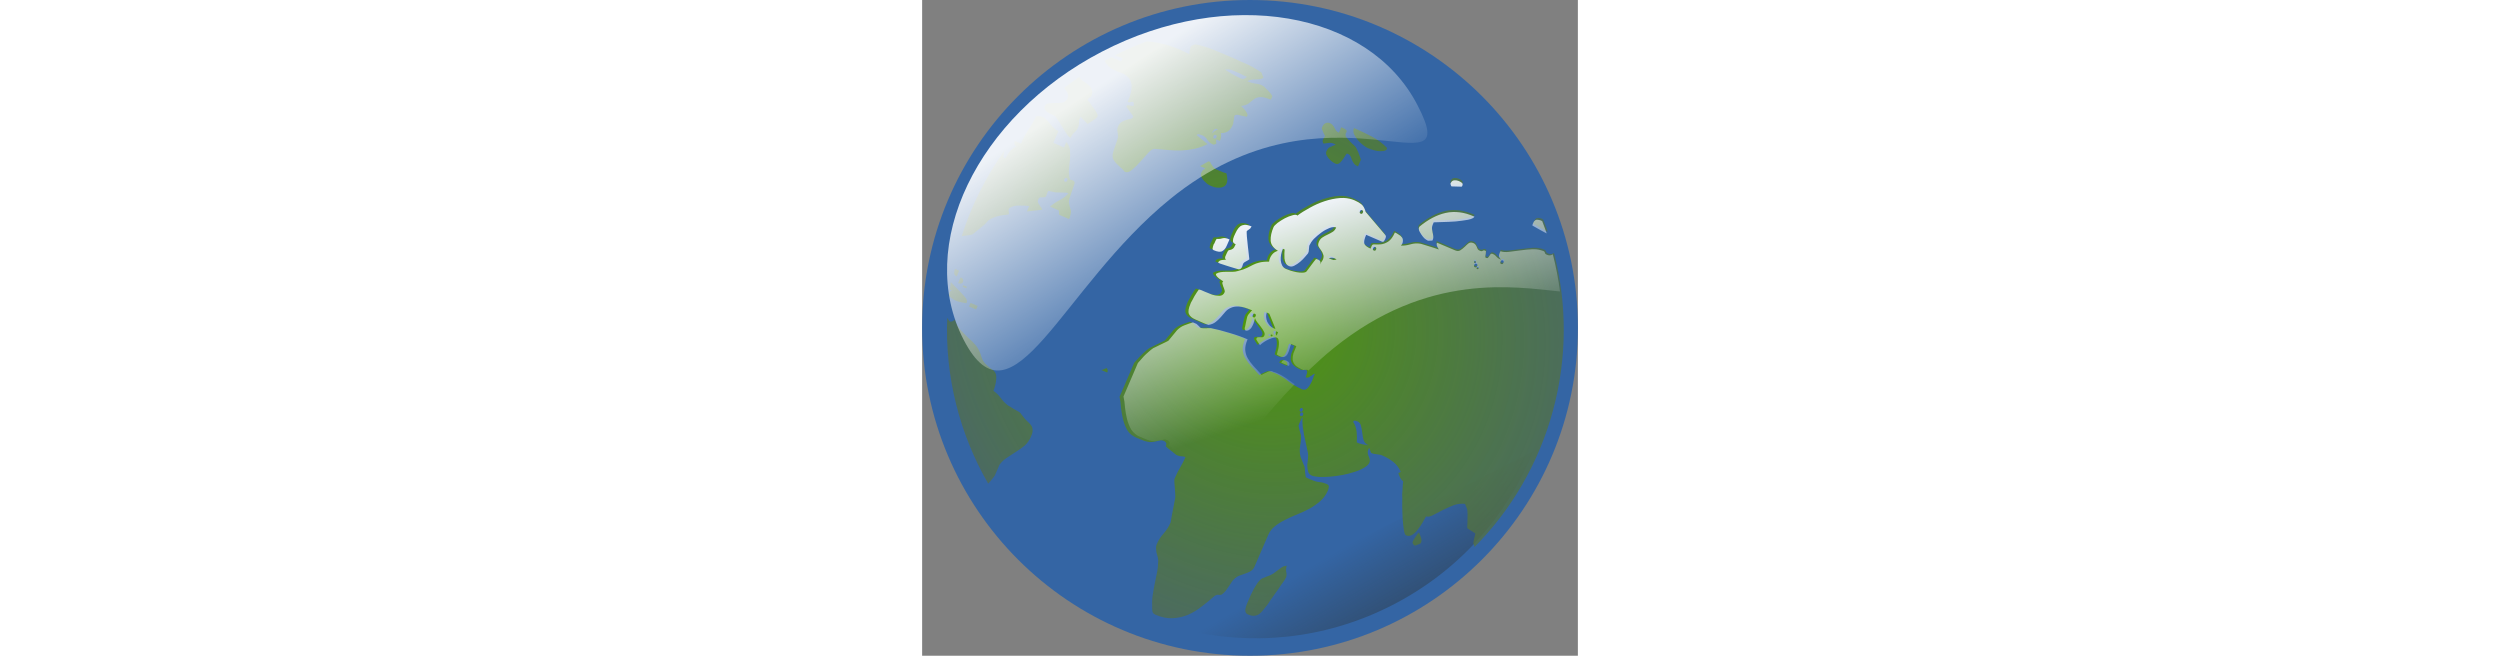 <?xml version="1.0" encoding="UTF-8" standalone="no"?>
<!-- Created with Inkscape (http://www.inkscape.org/) -->
<svg  width="122px" height="32px" 
    xmlns:inkscape="http://www.inkscape.org/namespaces/inkscape"
    xmlns:rdf="http://www.w3.org/1999/02/22-rdf-syntax-ns#"
    xmlns="http://www.w3.org/2000/svg"
    xmlns:sodipodi="http://sodipodi.sourceforge.net/DTD/sodipodi-0.dtd"
    xmlns:cc="http://creativecommons.org/ns#"
    xmlns:xlink="http://www.w3.org/1999/xlink"
    xmlns:dc="http://purl.org/dc/elements/1.1/"
    xmlns:svg="http://www.w3.org/2000/svg"
    xmlns:ns1="http://sozi.baierouge.fr"
    id="svg6363"
    sodipodi:docname="earth.svg"
    viewBox="0 0 234.49 234.49"
    sodipodi:version="0.32"
    version="1.0"
    inkscape:output_extension="org.inkscape.output.svg.inkscape"
    inkscape:version="0.46"
  >
  <rect x="0" y="0" width="234.49" height="234.49" fill="#808080" stroke="none"/>
  <defs
      id="defs6365"
    >
    <linearGradient
        id="linearGradient5856"
        y2="26.22"
        gradientUnits="userSpaceOnUse"
        x2="20.562"
        gradientTransform="matrix(9.766 -4.937 4.937 9.766 58.061 453.43)"
        y1="32.257"
        x1="20.916"
        inkscape:collect="always"
      >
      <stop
          id="stop5852"
          style="stop-color:#2e3436"
          offset="0"
      />
      <stop
          id="stop5854"
          style="stop-color:#2e3436;stop-opacity:0"
          offset="1"
      />
    </linearGradient>
    <radialGradient
        id="radialGradient3568"
        gradientUnits="userSpaceOnUse"
        cy="383.23"
        cx="127.05"
        gradientTransform="matrix(1.116 1.115 -1.017 1.018 601.34 -3.77)"
        r="110.19"
        inkscape:collect="always"
      >
      <stop
          id="stop3564"
          style="stop-color:#4e9a06"
          offset="0"
      />
      <stop
          id="stop3566"
          style="stop-color:#595b5b;stop-opacity:.576"
          offset="1"
      />
    </radialGradient>
    <linearGradient
        id="linearGradient5501"
        y2="829.77"
        gradientUnits="userSpaceOnUse"
        x2="423.56"
        gradientTransform="matrix(1.087 -.563 .563 1.087 -577.6 -147.28)"
        y1="757.65"
        x1="416.13"
        inkscape:collect="always"
      >
      <stop
          id="stop5497"
          style="stop-color:#ffffff"
          offset="0"
      />
      <stop
          id="stop5499"
          style="stop-color:#ffffff;stop-opacity:0"
          offset="1"
      />
    </linearGradient>
    <linearGradient
        id="linearGradient7809"
        y2="428.73"
        gradientUnits="userSpaceOnUse"
        x2="131.95"
        gradientTransform="translate(223.54 136.38)"
        y1="364.74"
        x1="110.92"
        inkscape:collect="always"
      >
      <stop
          id="stop7805"
          style="stop-color:#eff3f8"
          offset="0"
      />
      <stop
          id="stop7807"
          style="stop-color:#eff3f8;stop-opacity:0"
          offset="1"
      />
    </linearGradient>
  </defs>
  <sodipodi:namedview
      id="base"
      bordercolor="#666666"
      inkscape:pageshadow="2"
      inkscape:window-y="172"
      pagecolor="#ffffff"
      inkscape:window-height="635"
      inkscape:zoom="0.35"
      inkscape:window-x="268"
      showgrid="false"
      borderopacity="1.0"
      inkscape:current-layer="layer1"
      inkscape:cx="350"
      inkscape:cy="520"
      inkscape:window-width="640"
      inkscape:pageopacity="0.0"
      inkscape:document-units="px"
  />
  <g
      id="layer1"
      inkscape:label="Capa 1"
      inkscape:groupmode="layer"
      transform="translate(-232.75 -415.12)"
    >
    <path
        id="path3300"
        style="fill:#3465a4"
        d="m467.25 532.36c0 64.76-52.5 117.25-117.25 117.25s-117.25-52.49-117.25-117.25c0-64.75 52.5-117.24 117.25-117.24s117.25 52.49 117.25 117.24z"
    />
    <path
        id="path5843"
        style="fill:url(#linearGradient5856)"
        d="m325.6 640.06c24.29 6.16 50.63 3.91 74.75-8.28 24.12-12.2 41.55-32.07 50.99-55.28l-125.74 63.56z"
    />
    <path
        id="flowRoot2511"
        style="fill:url(#radialGradient3568)"
        d="m332.38 431.4c-0.56-0.14-1.14-0.28-1.73-0.4-0.15-0.07-0.46-0.01-0.96 0.19-0.43 0.17-0.72 0.34-0.85 0.51-0.09 0.2-0.22 0.66-0.4 1.35-0.13 0.72-0.17 1.2-0.1 1.46-1.93-1-3.79-1.85-5.57-2.5-1.79-0.66-3.56-1.13-5.3-1.47-1.42-0.32-2.88-0.52-4.4-0.6-3.87 1.46-7.65 3.09-11.32 4.97 0.53 0.19 1.03 0.37 1.44 0.55 0.57 0.19 0.99 0.32 1.24 0.43l-0.51 1.19-3.45-1.48c-0.81 0.42-1.6 0.85-2.39 1.29 0.14 0.37 0.32 0.7 0.54 0.99 0.45 0.61 0.97 1.15 1.61 1.6 0.65 0.4 1.35 0.76 2.1 1.09 0.77 0.27 1.5 0.55 2.2 0.85 0.69 0.3 1.28 0.72 1.77 1.22 0.56 0.48 0.95 1.11 1.14 1.9 0.26 0.76 0.3 1.72 0.1 2.87-0.14 1.13-0.58 2.51-1.29 4.15 0.4 0.18 0.8 0.2 1.15 0.06 0.41-0.12 0.73-0.14 0.98-0.03-0.04 0.1-0.04 0.34 0.03 0.72s0.04 0.59-0.11 0.65c-0.07 0.03-0.2 0.05-0.42 0.01-0.17-0.01-0.37-0.05-0.59-0.09s-0.43-0.07-0.65-0.11-0.39-0.02-0.46 0.01c-0.1-0.05-0.19 0.01-0.28 0.21-0.02 0.05-0.05 0.13-0.1 0.23 0.01 0.12 0.06 0.2 0.11 0.23l2.3 3.21v0.26c-0.18 0.39-0.5 0.64-0.95 0.74-0.44 0.05-0.94 0.17-1.49 0.35-0.52 0.12-1.05 0.35-1.61 0.69-0.54 0.3-1 0.85-1.35 1.65-0.04 0.1-0.1 0.22-0.16 0.37-0.02 0.17-0.01 0.3-0.03 0.35-0.05 0.1-0.08 0.27-0.09 0.56 0.06 0.26 0.11 0.58 0.13 0.94 0.07 0.39 0.09 0.73 0.08 1.03 0.04 0.31 0.07 0.51 0.05 0.56-0.02 0.17-0.11 0.52-0.3 1.08-0.18 0.57-0.4 1.2-0.63 1.87-0.21 0.62-0.43 1.25-0.64 1.87-0.18 0.57-0.28 0.92-0.29 1.09-0.13 0.71-0.1 1.37 0.12 1.94 0.3 0.54 0.67 1.04 1.11 1.53 0.49 0.51 1.01 0.99 1.52 1.45 0.58 0.42 1.02 0.9 1.34 1.39 0 0 0.01 0.01 0.04 0.08 0.1 0.04 0.18 0.1 0.23 0.12 0.74 0.33 1.59 0.06 2.54-0.77 1-0.81 1.99-1.77 2.95-2.89 1.03-1.15 1.98-2.23 2.87-3.2 0.89-0.98 1.69-1.43 2.38-1.37 1.53 0.13 3.07 0.27 4.61 0.41 1.59 0.15 3.16 0.21 4.71 0.17 1.63-0.07 3.2-0.26 4.76-0.59 1.63-0.36 3.22-0.94 4.73-1.7l-3.92-3.2c0.27-0.36 0.57-0.45 0.92-0.3 0.37 0.1 0.71 0.21 1.01 0.33 0.84 0.37 1.46 0.9 1.86 1.61 0.46 0.73 1.1 1.29 1.95 1.66l0.29 0.11c0.12-0.01 0.31-0.03 0.52-0.12 0.29-0.11 0.44-0.21 0.46-0.26 0.04-0.1 0.01-0.35-0.06-0.73 0-0.42-0.01-0.69-0.07-0.83l1.42 0.61c0.45-1.05 0.57-1.99 0.35-2.85 1.95 0.13 3.33-0.79 4.17-2.73l0.25-0.58c0.02-0.05 0.04-0.24 0.05-0.53 0.06-0.27 0.12-0.56 0.15-0.9 0.08-0.32 0.11-0.61 0.1-0.85 0.05-0.27 0.1-0.44 0.14-0.54 0.05-0.1 0.16-0.21 0.37-0.29 0.27-0.07 0.46-0.1 0.58-0.1 0.12-0.01 0.36 0.04 0.68 0.11 0.37 0.11 0.71 0.17 1.03 0.25 0.4 0.05 0.76 0.15 1.08 0.23s0.53 0.12 0.63 0.17c0.02-0.05 0.02-0.1 0.04-0.15 0.09-0.08 0.16-0.16 0.19-0.21 0.13-0.3 0.07-0.65-0.17-1.05-0.19-0.38-0.46-0.74-0.77-1.12-0.26-0.34-0.52-0.65-0.83-0.9-0.28-0.3-0.47-0.44-0.52-0.46 1.38-0.18 2.36-0.54 2.94-1.05 0.65-0.55 1.24-1.01 1.78-1.43 0.58-0.4 1.27-0.64 2.07-0.71 0.87-0.09 2.17 0.21 3.91 0.96l0.53-1.24c0.03-0.05-0.05-0.22-0.28-0.5-0.16-0.31-0.45-0.67-0.82-1.06-0.31-0.38-0.65-0.72-1.04-1.06-0.31-0.37-0.6-0.68-0.85-0.91 0 0-0.1-0.05-0.35-0.16-0.17-0.14-0.34-0.24-0.44-0.28-0.8-0.35-1.61-0.53-2.46-0.6-0.78-0.1-1.58-0.33-2.37-0.68l-0.29-0.14c0.49-0.32 0.94-0.48 1.38-0.53 0.5-0.08 0.98-0.12 1.44-0.1 0.54 0 1.02-0.04 1.45-0.09 0.49-0.03 0.98-0.19 1.47-0.51l-0.71-1.81c0.02-0.05-0.16-0.18-0.54-0.41-0.35-0.27-0.8-0.55-1.32-0.84-0.51-0.34-1.05-0.65-1.62-0.96-0.53-0.28-0.97-0.49-1.32-0.64l-0.8-0.38c-0.55-0.24-1.19-0.5-1.89-0.8-0.62-0.33-1.25-0.62-1.89-0.9l-1.74-0.76c-2.14-0.93-4.13-1.75-5.99-2.5-1.39-0.59-2.92-1.1-4.61-1.53zm10.77 8.67c0.21 0.05 0.4 0.14 0.59 0.22l2.38 1 0.61 0.27c0.25 0.1 0.51 0.26 0.79 0.43 0.35 0.16 0.64 0.3 0.89 0.41l0.53 0.21c-0.61 0.44-1.05 0.71-1.31 0.77-0.19 0.04-0.53-0.06-1.03-0.27l-0.75-0.34c-0.15-0.06-0.46-0.21-0.94-0.48-0.47-0.26-0.99-0.54-1.52-0.83-0.5-0.33-0.99-0.65-1.47-0.91-0.42-0.25-0.7-0.43-0.88-0.56 0.79-0.1 1.49-0.08 2.11 0.08zm44.03 20.83c-0.28 0.65-0.29 1.37-0.02 2.13 0.33 0.73 0.8 1.46 1.38 2.18 0.6 0.68 1.22 1.25 1.88 1.78 0.71 0.54 1.29 0.92 1.74 1.11 0.2 0.09 0.63 0.25 1.3 0.48s1.34 0.4 2.06 0.53c0.78 0.1 1.5 0.1 2.13 0.02 0.67-0.06 1.11-0.3 1.3-0.75 0.02-0.05 0.02-0.12-0.01-0.19 0.04-0.1 0.07-0.15 0.07-0.15-1.58-1.68-3.45-3.06-5.58-4.16-2.12-1.09-4.21-2.1-6.25-2.98zm-8.95-1.87c-0.4-0.09-0.81-0.06-1.2 0.13-0.5 0.2-0.84 0.58-1.08 1.13l-0.31 0.66c0.03 0.07 0.09 0.27 0.15 0.53 0.14 0.23 0.23 0.5 0.33 0.83 0.16 0.31 0.32 0.61 0.43 0.9 0.14 0.23 0.2 0.41 0.23 0.48 0.01 0.12-0.07 0.3-0.25 0.58-0.16 0.23-0.31 0.49-0.44 0.79-0.22 0.49-0.14 0.97 0.2 1.41 0.82-0.12 1.49-0.2 2.04-0.26 0.56-0.05 1.14 0.05 1.73 0.31 0.1 0.04 0.23 0.11 0.36 0.22 0.15 0.07 0.24 0.1 0.24 0.1-0.86 0.34-1.57 0.65-2.09 0.89-0.52 0.25-0.92 0.73-1.24 1.48-0.17 0.4-0.19 0.83-0.02 1.26 0.22 0.45 0.5 0.88 0.84 1.33 0.36 0.39 0.75 0.76 1.19 1.12 0.45 0.32 0.85 0.57 1.2 0.72 0.44 0.19 0.88 0.16 1.28-0.08s0.74-0.58 1.06-1.04c0.36-0.43 0.68-0.88 0.95-1.36 0.26-0.48 0.52-0.84 0.74-1.09 0.05 0.02 0.11 0.02 0.16 0.04 0.07-0.03 0.14-0.03 0.19-0.01 0.5 0.21 0.83 0.51 1.02 0.89 0.2 0.38 0.35 0.82 0.5 1.3 0.16 0.42 0.4 0.83 0.69 1.25s0.79 0.78 1.49 1.08l1.03-2.37c0.02-0.05-0.05-0.25-0.19-0.61-0.12-0.4-0.28-0.85-0.48-1.35-0.15-0.48-0.35-0.96-0.62-1.43-0.19-0.5-0.38-0.87-0.57-1.13-0.02-0.07-0.16-0.24-0.42-0.47-0.23-0.28-0.52-0.52-0.83-0.77-0.28-0.3-0.56-0.6-0.87-0.85-0.23-0.28-0.39-0.46-0.46-0.55-0.21-0.21-0.42-0.45-0.65-0.72-0.23-0.28-0.35-0.43-0.32-0.48-0.1-0.46-0.11-0.82-0.01-1.07 0.18-0.28 0.3-0.49 0.31-0.66 0.09-0.2-0.02-0.43-0.27-0.66-0.21-0.2-0.74-0.51-1.64-0.89l-0.85 1.94c-0.4-0.17-0.71-0.4-0.95-0.68-0.16-0.31-0.34-0.6-0.56-0.93-0.14-0.35-0.35-0.68-0.64-0.98-0.21-0.33-0.53-0.59-0.98-0.78-0.14-0.06-0.28-0.12-0.42-0.15zm45.67 19.78c-0.26-0.04-0.53-0.04-0.83-0.03-0.6 0.04-1.03 0.35-1.29 0.95l-0.15 0.31c0.06 0.15 0.13 0.34 0.19 0.61 0.09 0.21 0.15 0.32 0.2 0.34l3.7 0.09s0-0.04 0.02-0.09c0.1-0.07 0.16-0.12 0.18-0.17 0.22-0.5 0.15-0.89-0.2-1.16-0.31-0.25-0.66-0.47-1.06-0.64-0.23-0.1-0.49-0.17-0.76-0.21zm-134.94-36.19c-1.84 1.27-3.66 2.59-5.42 3.98 0.4 0.41 0.74 0.86 1 1.33 0.48 0.8 0.54 1.58 0.22 2.33-0.37 0.84-0.93 1.35-1.72 1.54-0.77 0.14-1.6 0.2-2.47 0.17-0.88-0.02-1.71 0.03-2.46 0.12-0.73 0.04-1.23 0.41-1.53 1.11l-0.11 0.29c0.01 0.65 0.36 1.22 1.09 1.72 0.75 0.44 1.44 0.81 2.04 1.07 0.5 0.21 0.77 0.34 0.8 0.41 0.1 0.16 0.36 0.56 0.76 1.14 0.44 0.61 0.84 1.25 1.25 1.96 0.45 0.72 0.88 1.42 1.26 2.05 0.39 0.59 0.66 0.95 0.76 1.12 0.06 0.14 0.18 0.35 0.42 0.63 0.28 0.3 0.47 0.47 0.55 0.57 0.05 0.02 0.1 0.08 0.18 0.17 0.15 0.07 0.23 0.1 0.23 0.1 0.37-0.85 0.82-1.48 1.36-1.9 0.56-0.47 1.01-1.11 1.37-1.96 0.26-0.6 0.36-1.18 0.31-1.73-0.01-0.53 0.13-1.11 0.39-1.71l0.11-0.29 2.59 2.64c0.21-0.2 0.5-0.41 0.88-0.6 0.4-0.24 0.79-0.5 1.14-0.76 0.4-0.24 0.72-0.47 1-0.7 0.3-0.29 0.49-0.6 0.57-0.92 0.01-0.29-0.19-0.75-0.56-1.38-0.38-0.64-0.81-1.28-1.3-1.91-0.43-0.65-0.84-1.22-1.23-1.69-0.39-0.46-0.56-0.67-0.56-0.67 0.04-0.1 0.07-0.18 0.09-0.23 0.1-0.08 0.13-0.13 0.13-0.13 0.1-0.07 0.27-0.23 0.55-0.46 0.35-0.27 0.56-0.45 0.6-0.55 0.39-0.9 0.43-1.64 0.15-2.23-0.2-0.62-0.54-1.15-1.05-1.61s-1.07-0.88-1.67-1.26-1.11-0.75-1.47-1.14c-0.03-0.07-0.1-0.26-0.21-0.54-0.01-0.03-0.03-0.05-0.04-0.08zm49.03 18.59c0.09 0.02 0.2 0.07 0.3 0.11 0.05 0.02 0.09 0.06 0.12 0.13 0.05 0.02 0.09 0.05 0.14 0.07-0.43 0.05-0.84 0.19-1.19 0.46-0.35 0.26-0.63 0.55-0.88 0.86 0.02-0.05 0.01-0.14 0.01-0.26 0.06-0.15 0.12-0.28 0.16-0.38 0.18-0.39 0.4-0.67 0.66-0.85 0.19-0.14 0.41-0.21 0.68-0.14zm116.14 32.02c-0.21-0.08-0.42-0.11-0.64-0.15-0.37-0.1-0.73-0.07-1.09 0.07-0.3 0.16-0.57 0.49-0.78 0.98-0.05 0.1-0.13 0.27-0.24 0.52-0.04 0.22-0.06 0.39-0.1 0.49 0.23 0.16 0.63 0.38 1.21 0.69 0.57 0.3 1.16 0.64 1.76 1.02 0.68 0.35 1.29 0.68 1.87 0.99 0.16 0.09 0.21 0.09 0.35 0.16-0.51-1.5-1.09-2.96-1.66-4.43-0.04-0.01-0.07-0.04-0.11-0.06-0.19-0.11-0.37-0.21-0.57-0.28zm-116.37-29.85c0.35 0.15 0.41 0.45 0.21 0.9-0.17 0.39-0.43 0.52-0.78 0.37s-0.44-0.42-0.26-0.82c0.19-0.45 0.48-0.6 0.83-0.45zm89.74 27.54c-2.75-0.79-5.31-0.9-7.68-0.33-3.15 0.71-6.27 2.37-9.41 4.97l-0.11 0.3c-0.13 0.3-0.14 0.69 0.01 1.16 0.22 0.45 0.5 0.93 0.81 1.42 0.32 0.49 0.68 0.92 1.04 1.32 0.43 0.36 0.8 0.62 1.09 0.75l0.29 0.14c0.17 0.01 0.45 0.01 0.81-0.01 0.43-0.05 0.68-0.08 0.73-0.06 0 0-0.01-0.01 0.02-0.06 0.09-0.08 0.15-0.17 0.2-0.27 0.15-0.35 0.21-0.75 0.16-1.19-0.05-0.43-0.13-0.89-0.28-1.37-0.1-0.45-0.18-0.89-0.23-1.32-0.02-0.49 0.06-0.94 0.25-1.39l0.4-0.99c0.53-0.01 1.56-0.02 3.06-0.08 1.55-0.04 3.14-0.12 4.79-0.23 1.67-0.17 3.19-0.38 4.54-0.62 1.36-0.3 2.14-0.67 2.34-1.12-0.96-0.41-1.92-0.76-2.83-1.02zm26.84 13.14c-0.92-0.26-1.92-0.38-3.05-0.34-1.45 0.09-2.91 0.24-4.36 0.45-1.44 0.2-2.81 0.36-4.11 0.5-1.31 0.15-2.33 0.08-3.08-0.25l-0.31 0.67c-0.19 0.44-0.28 0.86-0.26 1.22 0.09 0.33 0.35 0.74 0.74 1.2l-0.31-0.15c-0.5-0.21-0.92-0.5-1.28-0.89-0.34-0.45-0.79-0.81-1.34-1.04-0.35-0.15-0.63-0.11-0.84 0.09-0.13 0.18-0.26 0.37-0.42 0.6-0.15 0.23-0.32 0.46-0.47 0.68-0.14 0.18-0.37 0.21-0.67 0.08-0.05-0.02-0.1-0.04-0.2-0.09-0.08-0.09-0.13-0.17-0.11-0.22-0.02-0.07-0.01-0.22 0.03-0.44 0.03-0.22 0.07-0.43 0.11-0.65 0.06-0.27 0.06-0.49 0.08-0.66 0.04-0.22 0.05-0.34 0-0.36l-0.21-0.18c-0.4-0.18-0.72-0.16-0.98 0.02-0.26 0.19-0.61 0.17-1.06-0.02-0.35-0.16-0.58-0.35-0.72-0.59-0.13-0.23-0.26-0.49-0.37-0.78-0.11-0.28-0.25-0.54-0.43-0.79-0.14-0.24-0.4-0.44-0.75-0.59-0.69-0.3-1.29-0.28-1.8 0.09-0.45 0.34-0.91 0.78-1.41 1.27-0.51 0.49-1.04 0.9-1.6 1.25-0.5 0.32-1.13 0.3-1.88-0.02l-6.49-2.79c-0.18 0.4-0.17 0.84 0.02 1.34 0.25 0.52 0.47 0.89 0.6 1.13-0.24-0.11-0.71-0.25-1.33-0.46s-1.29-0.41-2.03-0.61c-0.67-0.23-1.31-0.43-1.95-0.59-0.62-0.21-1.08-0.34-1.35-0.4-1.15-0.2-2.34-0.12-3.56 0.24-1.15 0.33-2.29 0.49-3.46 0.45 0.5-0.61 0.74-1.17 0.71-1.65 0.04-0.51-0.07-0.96-0.38-1.33-0.29-0.43-0.71-0.77-1.18-1.04-0.46-0.31-0.9-0.55-1.35-0.75-0.69 1.59-1.47 2.7-2.38 3.31-0.9 0.56-1.8 0.9-2.67 0.99-0.8 0.07-1.51 0.08-2.14 0.04-0.62-0.09-1 0.05-1.15 0.4l-0.46 1.11c-1.29-0.56-2.07-1.16-2.27-1.78-0.18-0.67 0.07-1.75 0.71-3.24l5.68 2.47c0.35 0.15 0.59 0.07 0.77-0.21s0.33-0.54 0.44-0.79c0.15-0.35 0.22-0.6 0.24-0.77 0.04-0.23-0.09-0.49-0.37-0.79l-6.97-8.22c-0.34-1.27-0.85-2.19-1.51-2.71-0.61-0.5-1.46-0.96-2.55-1.43-1.6-0.69-3.35-1-5.24-0.87-1.84 0.15-3.7 0.56-5.63 1.2-1.86 0.62-3.66 1.43-5.38 2.4-1.69 0.92-3.17 1.85-4.41 2.79-0.26-0.35-0.83-0.41-1.71-0.14-0.86 0.22-1.8 0.61-2.8 1.12-0.92 0.49-1.79 1.05-2.65 1.68-0.81 0.66-1.29 1.14-1.44 1.49-0.75 1.74-1.11 3.36-1.05 4.86 0.08 1.46 0.96 2.71 2.65 3.73-0.93 0.25-1.66 0.73-2.2 1.45-0.55 0.71-0.88 1.52-1 2.48-1.58-0.03-2.77 0.08-3.58 0.32-0.79 0.19-1.54 0.44-2.22 0.8-0.62 0.32-1.36 0.71-2.18 1.12-0.76 0.39-1.86 0.74-3.32 1.12-0.62 0.2-1.28 0.31-1.99 0.3-0.7-0.01-1.39-0.01-2.1-0.02-0.7-0.01-1.41 0.03-2.11 0.14-0.62 0.09-1.23 0.31-1.79 0.65-0.01 0.29 0.11 0.6 0.35 0.87 0.28 0.3 0.57 0.57 0.88 0.82 0.3 0.25 0.59 0.45 0.86 0.63 0.28 0.18 0.49 0.31 0.59 0.35-0.26 0.18-0.38 0.44-0.33 0.75 0.09 0.34 0.2 0.68 0.32 1.09 0.19 0.38 0.33 0.79 0.45 1.19 0.14 0.36 0.16 0.68 0.03 0.98-0.35 0.8-0.95 1.21-1.8 1.26-0.83 0-1.73-0.16-2.72-0.47-0.92-0.34-1.82-0.71-2.72-1.09-0.87-0.44-1.55-0.68-2.07-0.72-0.13 0.17-0.36 0.49-0.67 0.95-0.27 0.47-0.58 0.96-0.92 1.46-0.26 0.48-0.51 0.97-0.78 1.44-0.24 0.43-0.42 0.74-0.51 0.94l-0.12 0.32c-0.73 1.69-0.91 2.93-0.55 3.73 0.36 0.81 1.11 1.45 2.26 1.94l2.55 1.11c0.15 0.06 0.5 0.23 1.09 0.49 0.62 0.21 1.01 0.34 1.16 0.41 1.08-0.18 1.98-0.56 2.63-1.1 0.72-0.58 1.34-1.18 1.91-1.82s1.11-1.28 1.61-1.89c0.57-0.64 1.25-1.12 2.04-1.43 0.8-0.36 1.78-0.49 2.92-0.4 1.15 0.08 2.62 0.51 4.41 1.28l0.3 0.12c-0.15 0.05-0.39 0.3-0.75 0.73-0.37 0.44-0.63 0.75-0.77 0.93l-0.11 0.29-0.15 0.32c-0.06 0.27-0.15 0.61-0.29 1.08-0.08 0.44-0.17 0.9-0.29 1.32-0.08 0.44-0.14 0.82-0.22 1.14s-0.12 0.49-0.14 0.54c0 0.12 0 0.27 0.03 0.46 0.09 0.22 0.19 0.37 0.27 0.46 0.61 0.09 1.11-0.04 1.5-0.4 0.44-0.34 0.77-0.77 1-1.32 0.31-0.57 0.54-1.16 0.66-1.7 0.16-0.52 0.25-0.86 0.29-1.08 0.1 0.45 0.35 0.93 0.77 1.47 0.47 0.55 0.92 1.13 1.31 1.71 0.47 0.56 0.84 1.13 1.14 1.67s0.35 1.02 0.15 1.47c-0.21 0.49-0.62 0.69-1.23 0.6-0.56-0.06-1.03-0.03-1.39 0.11 0 0-0.04 0.05-0.13 0.13-0.02 0.05-0.05 0.09-0.07 0.14s-0.05 0.13-0.09 0.23c0 0.12 0.01 0.2 0.01 0.2 0.05 0.14 0.27 0.48 0.62 1.04 0.37 0.52 0.59 0.87 0.7 1.03 0.22-0.25 0.65-0.59 1.23-0.99 0.61-0.45 1.23-0.8 1.89-1.11 0.73-0.33 1.38-0.56 1.96-0.67 0.65-0.13 1.1-0.05 1.33 0.23 0.24 0.28 0.39 0.71 0.42 1.31 0.06 0.56 0.03 1.16-0.05 1.77-0.09 0.61-0.23 1.16-0.39 1.68-0.12 0.54-0.22 0.91-0.3 1.11 0.08 0.09 0.26 0.23 0.54 0.41 0.34 0.15 0.56 0.26 0.66 0.3 0.74 0.33 1.32 0.35 1.72 0.11 0.45-0.22 0.79-0.59 1-1.09 0.29-0.52 0.51-1.09 0.66-1.73 0.18-0.69 0.37-1.28 0.58-1.78l1.89 0.8c-0.41 0.94-0.78 1.84-1.07 2.65-0.23 0.79-0.3 1.54-0.26 2.27 0.11 0.69 0.42 1.35 0.94 1.93 0.56 0.6 1.46 1.14 2.66 1.66l0.28 0.14c0.12-0.01 0.37-0.04 0.73-0.06 0.44-0.05 0.71-0.05 0.81-0.01 0.4 0.17 0.54 0.5 0.45 1-0.1 0.49-0.23 0.91-0.38 1.25l-0.13 0.39c0.35 0.15 0.64 0.18 0.9 0.11 0.29-0.11 0.51-0.24 0.69-0.39 0.26-0.19 0.54-0.35 0.8-0.53 0.27-0.24 0.58-0.4 0.89-0.44-0.04 0.1-0.16 0.35-0.33 0.75-0.12 0.42-0.23 0.71-0.3 0.86l-0.55 1.34c-0.33 0.74-0.8 1.46-1.39 2.15-0.58 0.64-1.27 0.79-2.07 0.44-1.74-0.75-3.36-1.71-4.91-2.91-1.5-1.18-3.14-2.18-4.93-2.95-0.25-0.11-0.63-0.22-1.1-0.36-0.4-0.17-0.58-0.26-0.58-0.26-0.17-0.01-0.47-0.01-0.86 0.06-0.33 0.1-0.67 0.24-1.05 0.43-0.36 0.14-0.73 0.32-1.11 0.51-0.31 0.16-0.52 0.32-0.64 0.44-1.06-1.22-2.04-2.3-2.95-3.22-0.88-0.97-1.56-1.93-2.1-2.87s-0.86-1.93-0.95-2.97c-0.06-1.09 0.24-2.38 0.89-3.87-1.94-0.84-4.15-1.63-6.62-2.34-2.4-0.74-4.58-1.3-6.54-1.67-0.1-0.04-0.34-0.05-0.71-0.03-0.34-0.03-0.74-0.01-1.17 0.04-0.42 0-0.82-0.01-1.23-0.01-0.34-0.03-0.55-0.07-0.65-0.11-0.05-0.02-0.17-0.12-0.35-0.26-0.11-0.16-0.26-0.3-0.43-0.44-0.16-0.18-0.31-0.35-0.49-0.48-0.15-0.19-0.25-0.29-0.3-0.31l-0.7-0.29-0.58-0.25c-0.96 0.29-1.98 0.66-3.05 1.08-1.04 0.38-1.95 0.97-2.7 1.77l-3.18 3.83c-0.16 0.11-0.53 0.3-1.12 0.57-0.52 0.25-1.12 0.54-1.78 0.85-0.62 0.32-1.21 0.63-1.8 0.9-0.57 0.23-0.91 0.41-1.02 0.54-0.33 0.21-0.79 0.57-1.36 1.09-0.58 0.51-1.16 1.05-1.71 1.64-0.53 0.54-1.01 1.07-1.46 1.58-0.44 0.46-0.71 0.78-0.77 0.92l-5.19 12.04c0.26 1.17 0.44 2.47 0.52 3.92 0.15 1.43 0.4 2.83 0.74 4.22 0.35 1.39 0.87 2.7 1.54 3.88 0.75 1.15 1.82 2.01 3.21 2.61 1.3 0.56 2.29 0.95 3.01 1.2 0.74 0.21 1.36 0.34 1.88 0.38 0.53 0 1.08-0.06 1.66-0.16 0.6-0.16 1.45-0.34 2.53-0.52 0.05 0.02 0.14 0.08 0.29 0.14 0.17 0.02 0.3 0.04 0.4 0.08 0.4 0.17 0.68 0.41 0.84 0.71 0.19 0.26 0.16 0.67-0.13 1.2 0.13 0.11 0.34 0.31 0.67 0.63 0.41 0.3 0.81 0.63 1.2 0.97 0.45 0.32 0.84 0.61 1.17 0.93 0.41 0.3 0.67 0.53 0.8 0.64l0.38 0.14c0.45 0.19 0.87 0.31 1.28 0.31 0.48-0.03 1.02 0.06 1.57 0.29-0.56 1.3-1.17 2.51-1.81 3.59-0.65 1.08-1.24 2.23-1.78 3.47l-0.37 0.91c-0.02 0.17-0.03 0.56 0.01 1.16 0.03 0.61 0.09 1.25 0.16 1.92 0.06 0.68 0.09 1.31 0.13 1.92 0.03 0.6 0.05 1 0.04 1.17 0.02 0.07-0.03 0.49-0.18 1.25-0.13 0.71-0.3 1.54-0.49 2.52s-0.38 1.97-0.57 2.96c-0.19 0.98-0.34 1.79-0.42 2.41l-0.11 0.29c-0.59 1.34-1.38 2.6-2.41 3.75-1.01 1.1-1.83 2.36-2.45 3.81-0.22 0.49-0.3 0.99-0.27 1.48 0.02 0.48 0.07 0.96 0.15 1.46 0.15 0.48 0.28 0.98 0.41 1.5 0.14 0.48 0.23 0.99 0.23 1.52-0.03 1.59-0.19 3.06-0.48 4.41-0.26 1.3-0.53 2.62-0.8 3.92-0.26 1.31-0.51 2.67-0.72 4.11-0.19 1.4-0.24 2.97-0.17 4.72 0.04 0.72 0.13 1.19 0.26 1.43 0.18 0.25 0.5 0.51 1 0.72 2.14 0.93 4.21 1.32 6.15 1.21s3.75-0.51 5.48-1.24c1.75-0.78 3.39-1.78 4.92-3.01 1.59-1.2 3.11-2.45 4.54-3.73l0.89-0.4c0.12-0.01 0.4 0 0.79 0.05 0.46 0.02 0.7 0.01 0.74-0.09 0.63-0.38 1.16-0.87 1.59-1.45s0.84-1.17 1.22-1.77c0.4-0.66 0.82-1.29 1.25-1.87 0.48-0.56 1.08-1.05 1.79-1.46 0.44-0.22 0.93-0.39 1.48-0.57 0.62-0.2 1.22-0.42 1.79-0.65 0.62-0.2 1.14-0.49 1.59-0.83 0.49-0.32 0.86-0.79 1.11-1.38l4.93-11.42c0.54-1.25 1.36-2.27 2.43-3.11 1.07-0.83 2.27-1.6 3.62-2.25 1.37-0.71 2.81-1.35 4.31-1.95 1.57-0.62 3.05-1.31 4.44-2.07 1.42-0.8 2.67-1.7 3.81-2.69 1.13-0.99 2.04-2.22 2.68-3.71 0.24-0.55 0.36-1.04 0.36-1.46 0.05-0.39-0.24-0.71-0.84-0.97-0.84-0.36-1.68-0.58-2.54-0.65-0.85-0.08-1.73-0.32-2.62-0.71-0.15-0.07-0.54-0.21-1.14-0.47-0.52-0.29-0.88-0.46-1.08-0.55-0.03-0.19-0.08-0.5-0.15-0.88-0.02-0.37-0.08-0.73-0.15-1.11 0-0.42-0.02-0.84-0.09-1.22-0.07-0.39-0.12-0.63-0.13-0.75-0.02-0.07-0.1-0.25-0.27-0.56-0.14-0.35-0.31-0.77-0.48-1.2s-0.32-0.8-0.46-1.16c-0.15-0.36-0.23-0.59-0.23-0.71-0.26-1.17-0.27-2.4-0.08-3.68 0.27-1.3 0.38-2.55 0.31-3.77-0.03-0.07-0.1-0.26-0.2-0.6-0.09-0.33-0.18-0.68-0.27-1.01-0.07-0.39-0.17-0.74-0.26-1.08-0.09-0.33-0.13-0.56-0.14-0.68 0.02-0.05 0.1-0.3 0.22-0.72 0.18-0.39 0.32-0.7 0.42-0.95 0.05-0.1 0.16-0.35 0.34-0.75 0.24-0.43 0.36-0.7 0.41-0.8-0.04 1.17-0.01 2.28 0.07 3.32 0.15 1.01 0.32 2.03 0.47 3.04 0.23 0.99 0.45 2.03 0.68 3.13 0.25 1.06 0.49 2.18 0.73 3.41 0.11 0.57 0.13 1.26 0.03 2.04-0.1 0.79-0.2 1.59-0.26 2.39 0 0.83 0.12 1.58 0.3 2.25 0.19 0.67 0.64 1.15 1.38 1.48 0.55 0.23 1.42 0.38 2.57 0.46 1.16 0.03 2.44 0.01 3.84-0.09 1.4-0.11 2.86-0.31 4.4-0.59s2.96-0.65 4.27-1.08c1.37-0.42 2.52-0.9 3.48-1.49 1.01-0.57 1.7-1.19 2-1.89 0.15-0.35 0.17-0.72 0.1-1.1-0.07-0.39-0.21-0.77-0.4-1.15-0.14-0.36-0.24-0.73-0.31-1.12-0.05-0.43 0.04-0.88 0.23-1.33l0.25-0.58 0.71 1.81 0.33 0.12 0.37 0.17 2.83 0.44 0.58 0.25c1.44 0.62 2.73 1.38 3.82 2.26 1.14 0.91 2.03 2.08 2.7 3.55l-0.89 0.44c0.17 0.55 0.38 1.07 0.63 1.59s0.64 0.99 1.12 1.37c-0.04 0.23-0.08 0.6-0.15 1.16-0.02 0.59-0.07 1.19-0.1 1.82-0.04 0.63-0.07 1.25-0.13 1.81 0 0.53 0.02 0.89 0.06 1.08 0 0.54-0.02 1.5-0.04 2.91 0.03 1.43 0.07 2.9 0.14 4.4 0.1 1.53 0.25 2.9 0.44 4.1 0.19 1.21 0.46 1.89 0.81 2.04 0.75 0.32 1.5 0.24 2.23-0.21 0.72-0.46 1.38-1.09 1.97-1.9 0.63-0.79 1.2-1.61 1.71-2.51 0.51-0.91 0.91-1.64 1.2-2.17 0.67 0.23 1.49 0.09 2.48-0.43 1.06-0.55 2.2-1.14 3.43-1.79 1.28-0.63 2.58-1.22 3.94-1.76 1.4-0.51 2.77-0.67 4.12-0.5l0.73 1.82c0.1 0.33 0.15 0.88 0.17 1.66s0 1.53-0.03 2.29c0.01 0.77 0 1.46-0.07 2.02-0.01 0.58-0.01 0.87 0 0.87 0.07 0.09 0.26 0.23 0.53 0.41 0.28 0.18 0.56 0.36 0.89 0.56 0.32 0.2 0.63 0.39 0.91 0.57s0.46 0.31 0.54 0.4c0.01 0.12-0.03 0.33-0.11 0.65s-0.19 0.69-0.29 1.06c-0.05 0.39-0.11 0.77-0.21 1.14-0.08 0.32-0.12 0.53-0.11 0.65 0 0 0.06 0.15 0.18 0.44 0.13 0.23 0.19 0.38 0.17 0.43 0.04 0.09 0.05 0.26 0.07 0.47 13.03-13.13 22.92-29.73 28.09-48.86 5.16-19.12 4.98-38.41 0.35-56.3-0.14 0.07-0.27 0.15-0.42 0.21-0.52 0.25-1.12 0.23-1.76-0.05-0.4-0.17-0.61-0.37-0.67-0.64-0.05-0.31-0.24-0.55-0.59-0.7-0.29-0.13-0.61-0.23-0.92-0.32zm-118.91-31.21l-0.25-0.04-3.05 1.7 1.94 0.85c-0.45 0.22-0.77 0.45-1 0.7-0.15 0.23-0.34 0.53-0.51 0.93s-0.15 0.88 0.05 1.38c0.22 0.45 0.5 0.88 0.84 1.32 0.41 0.42 0.83 0.82 1.27 1.19 0.5 0.33 0.91 0.55 1.21 0.68 0.34 0.15 0.77 0.31 1.29 0.48 0.59 0.14 1.16 0.2 1.69 0.2 0.59 0.01 1.1-0.11 1.55-0.33 0.5-0.2 0.87-0.54 1.09-1.03 0.28-0.65 0.38-1.24 0.32-1.79-0.01-0.54-0.11-1.2-0.3-2-0.54-0.11-1.27-0.38-2.22-0.79-0.55-0.23-1.01-0.44-1.36-0.59-0.33-0.2-0.6-0.36-0.83-0.52-0.05-0.02-0.15-0.12-0.31-0.31-0.13-0.23-0.29-0.48-0.47-0.74-0.14-0.24-0.29-0.45-0.45-0.64-0.08-0.21-0.11-0.35-0.14-0.43 0 0-0.08 0-0.18-0.04-0.03-0.08-0.08-0.14-0.18-0.18zm-60.22-16.14c-0.17-0.05-0.32-0.06-0.47-0.06-0.27-0.06-0.66-0.03-1.19 0.1-0.92 1.85-1.88 3.48-2.84 4.89-0.97 1.42-1.82 3.01-2.6 4.81l-2.23-0.96c-0.15 0.35-0.2 0.78-0.12 1.29 0.15 0.48 0.47 0.66 0.97 0.59-0.97 0.34-1.8 0.93-2.51 1.75-0.64 0.79-1.17 1.6-1.61 2.48-0.04 0.1-0.16 0.11-0.36 0.03-0.4-0.18-0.55-0.52-0.43-1.06 0.1-0.47 0.23-1.03 0.36-1.58-6.52 9.13-11.72 19.39-15.29 30.6 0.54-0.1 1.09-0.2 1.62-0.24 0.8-0.07 1.54-0.21 2.28-0.42 0 0 0.25-0.2 0.71-0.59 0.47-0.39 0.99-0.8 1.54-1.26 0.63-0.5 1.16-0.96 1.63-1.35 0.53-0.41 0.81-0.67 0.85-0.77 0.59-0.81 1.36-1.42 2.31-1.83 0.95-0.42 1.86-0.73 2.7-0.89 0.84-0.17 1.55-0.26 2.15-0.3 0.68-0.06 1.03-0.16 1.08-0.26 0.04-0.1 0.04-0.33-0.03-0.72-0.05-0.43-0.07-0.7-0.07-0.83l0.11-0.29 0.15-0.31c1.05-0.67 2.24-0.96 3.58-0.91 1.36-0.01 2.54 0.04 3.54 0.18l-0.84 1.94 5.5-0.62c-0.09-0.34-0.25-0.66-0.49-0.94-0.21-0.33-0.42-0.62-0.6-0.88-0.19-0.25-0.32-0.51-0.43-0.79-0.12-0.29-0.09-0.65 0.08-1.05 0.18-0.4 0.37-0.63 0.59-0.72 0.21-0.08 0.41-0.09 0.63-0.05 0.29 0.01 0.56 0 0.81-0.01 0.24-0.01 0.5-0.13 0.76-0.31l0.11-0.29c0.11-0.25 0.19-0.5 0.23-0.72 0.11-0.25 0.19-0.43 0.25-0.58 0.11-0.25 0.25-0.39 0.43-0.37 0.22 0.04 0.59 0.13 1.13 0.24 0.59 0.14 1 0.23 1.22 0.27 0.14 0.03 0.24 0.04 0.28 0.04 0-0.01 0-0.03-0.02-0.04l3.7 0.09 0.34 0.16 0.33 0.12c-0.9 0.97-1.96 1.79-3.19 2.44-1.2 0.61-2.32 1.36-3.36 2.27l3.13 1.36 0.13 1.56 3.56 1.54c0.11-0.25 0.26-0.67 0.42-1.31s0.25-1.13 0.25-1.42c0.02-0.05-0.04-0.25-0.13-0.59-0.09-0.33-0.2-0.68-0.32-1.09-0.07-0.38-0.13-0.76-0.22-1.09-0.09-0.34-0.13-0.53-0.1-0.58 0-0.29 0.08-0.75 0.24-1.39 0.21-0.62 0.42-1.26 0.65-1.93 0.25-0.72 0.5-1.39 0.71-2.01 0.2-0.62 0.34-1.05 0.45-1.3 0.07-0.44-0.07-0.77-0.45-1-0.37-0.22-0.76-0.35-1.15-0.4-0.35-0.98-0.49-2.08-0.44-3.3 0.13-1.24 0.24-2.47 0.36-3.72 0.12-1.24 0.13-2.44 0.02-3.55s-0.55-2.08-1.32-2.89l-0.82 1.95-3.83-1.65 1.85-4.22c-0.59-0.26-1.13-0.61-1.59-1.05-0.44-0.48-0.88-0.97-1.32-1.46-0.42-0.53-0.86-1.02-1.32-1.45-0.44-0.49-0.94-0.85-1.49-1.09-0.2-0.08-0.39-0.17-0.56-0.21zm114.48 32.9c0.35 0.15 0.43 0.45 0.25 0.84-0.19 0.45-0.44 0.59-0.79 0.44s-0.44-0.46-0.24-0.91c0.17-0.4 0.43-0.52 0.78-0.37zm50.65 18.12c0.08 0 0.15 0.02 0.24 0.06 0.35 0.15 0.4 0.45 0.21 0.9-0.17 0.4-0.43 0.52-0.78 0.37s-0.44-0.42-0.26-0.82c0.14-0.33 0.36-0.52 0.59-0.51zm-9.8 0.2c0.04 0.01 0.07 0.04 0.11 0.09 0.2 0.21 0.27 0.35 0.23 0.45-0.09 0.2-0.27 0.27-0.54 0.21-0.2-0.08-0.24-0.24-0.13-0.49 0.1-0.22 0.22-0.31 0.33-0.26zm0.25 1c0.07 0.01 0.15 0.03 0.24 0.07 0.35 0.15 0.44 0.42 0.26 0.81-0.19 0.45-0.47 0.58-0.82 0.43s-0.41-0.42-0.22-0.87c0.13-0.3 0.31-0.45 0.54-0.44zm-50.97-13.22c0.18 0.03 0.35 0.07 0.51 0.14-0.3 0.7-0.74 1.24-1.31 1.59-0.56 0.35-1.15 0.66-1.81 0.97-0.66 0.3-1.28 0.65-1.87 1.05-0.56 0.34-1 0.85-1.28 1.5-0.32 0.74-0.38 1.35-0.16 1.8 0.27 0.47 0.59 0.91 0.93 1.35s0.58 0.95 0.76 1.5c0.25 0.52 0.2 1.17-0.14 1.97-0.07 0.15-0.26 0.46-0.58 0.91-0.26 0.48-0.42 0.76-0.51 0.83 0.28-0.52 0.34-0.93 0.16-1.18-0.17-0.31-0.45-0.54-0.85-0.72-0.1-0.04-0.26-0.07-0.43-0.08-0.1-0.04-0.15-0.07-0.2-0.09-0.14 0.18-0.39 0.46-0.76 0.9-0.31 0.45-0.68 0.94-1.06 1.43-0.32 0.45-0.64 0.88-1.01 1.31-0.29 0.41-0.49 0.72-0.63 0.9-0.3 0.28-0.78 0.41-1.44 0.42-0.65 0.01-1.36-0.03-2.12-0.19-0.71-0.13-1.45-0.32-2.19-0.52-0.72-0.25-1.28-0.47-1.73-0.66-0.6-0.26-1.06-0.67-1.35-1.21-0.28-0.59-0.47-1.22-0.53-1.89-0.04-0.73 0.03-1.45 0.16-2.16 0.15-0.76 0.36-1.44 0.62-2.03l0.67 0.27c-0.01 0.42-0.04 0.9-0.11 1.46-0.01 0.59 0 1.19 0.04 1.79 0.05 0.56 0.19 1.09 0.44 1.61 0.24 0.52 0.63 0.92 1.17 1.16 0.6 0.26 1.27 0.2 1.95-0.15 0.76-0.38 1.45-0.86 2.1-1.41 0.67-0.6 1.25-1.18 1.75-1.79s0.87-1.03 1.07-1.23l0.17-0.38 0.11-0.29 0.22-2.11 0.16-0.38c0.24-0.55 0.73-1.27 1.51-2.12 0.83-0.82 1.74-1.57 2.69-2.28 0.96-0.71 1.95-1.27 2.94-1.67 0.75-0.29 1.38-0.4 1.94-0.32zm51.62 14.53c0.05 0.01 0.12 0.02 0.18 0.05 0.3 0.13 0.33 0.31 0.12 0.52-0.19 0.15-0.33 0.18-0.43 0.14-0.2-0.08-0.27-0.23-0.23-0.45 0.08-0.19 0.2-0.27 0.36-0.26zm-37.21-7.36c0.08 0 0.15 0.02 0.24 0.06 0.35 0.15 0.43 0.46 0.24 0.91-0.17 0.4-0.43 0.52-0.78 0.37s-0.44-0.42-0.27-0.82c0.15-0.33 0.34-0.52 0.57-0.52zm-45.85-7.86c-0.4-0.1-0.77-0.14-1.1-0.13-0.61 0.03-1.17 0.2-1.66 0.52-0.44 0.34-0.84 0.82-1.24 1.48-0.33 0.62-0.69 1.36-1.05 2.21-0.26 0.59-0.4 1.17-0.4 1.7 0.03 0.49 0.37 0.87 1.02 1.15-0.39 0.9-0.74 1.43-1.05 1.6-0.26 0.18-0.51 0.3-0.78 0.37-0.19 0.03-0.42 0.07-0.68 0.14-0.22 0.08-0.44 0.45-0.72 1.1-0.11 0.25-0.28 0.64-0.52 1.18-0.16 0.52-0.09 0.94 0.26 1.21-0.22-0.04-0.69-0.03-1.44 0.06s-1.22 0.42-1.46 0.97c0.1 0.04 0.32 0.15 0.72 0.32 0.42 0.12 0.68 0.2 0.78 0.24 0.2 0.09 0.58 0.23 1.15 0.41 0.57 0.19 1.17 0.37 1.79 0.58 0.69 0.18 1.31 0.36 1.83 0.53 0.59 0.14 0.97 0.26 1.17 0.35 0.58 0.01 1.01-0.3 1.29-0.95 0.11-0.25 0.19-0.54 0.25-0.81s0.14-0.44 0.24-0.51c0.02-0.05 0.12-0.15 0.31-0.31 0.23-0.13 0.48-0.25 0.72-0.39 0.3-0.16 0.52-0.29 0.68-0.39 0.24-0.14 0.38-0.23 0.4-0.28 0 0-0.07-0.52-0.17-1.51-0.11-0.99-0.22-2.05-0.36-3.23-0.12-1.24-0.22-2.41-0.36-3.47-0.06-1.09-0.09-1.73-0.05-1.96 0.04-0.09 0.22-0.25 0.55-0.46 0.35-0.26 0.59-0.42 0.68-0.5 0.02-0.05 0.09-0.18 0.23-0.36 0.13-0.17 0.23-0.31 0.27-0.41-0.47-0.2-0.9-0.35-1.3-0.45zm-64.23-16.28c0.08 0 0.15 0.03 0.24 0.07 0.35 0.15 0.44 0.41 0.27 0.81-0.2 0.45-0.46 0.62-0.81 0.46-0.35-0.15-0.43-0.45-0.24-0.9 0.13-0.3 0.31-0.45 0.54-0.44zm95.14 28.13c0.18 0.04 0.33 0.12 0.53 0.21 0.1 0.04 0.23 0.11 0.36 0.22 0.15 0.07 0.24 0.12 0.29 0.15-0.48 0.14-0.88 0.21-1.22 0.18-0.27-0.05-0.6-0.19-1-0.36l-0.61-0.26c0.48-0.15 0.86-0.22 1.16-0.21 0.14 0 0.32 0.02 0.49 0.07zm-38.43-7.02c-0.25-0.07-0.47-0.12-0.65-0.14-0.34-0.03-0.66-0.01-0.97 0.03-0.27 0.06-0.58 0.15-0.91 0.24-0.31 0.04-0.75 0.04-1.33 0.03-0.05 0.1-0.17 0.33-0.39 0.7-0.17 0.4-0.29 0.7-0.36 0.85-0.02 0.05-0.11 0.18-0.27 0.41-0.09 0.2-0.16 0.45-0.24 0.77-0.06 0.27-0.13 0.53-0.18 0.8 0.01 0.24 0.15 0.42 0.4 0.53 1.45 0.62 2.47 0.76 3.1 0.38 0.71-0.4 1.25-1.06 1.63-1.95l1.02-2.32c-0.33-0.14-0.61-0.25-0.85-0.33zm14.32 26.79l0.95 0.42 2.19 5.45s-0.09 0.01-0.26-0.01c-0.15-0.06-0.27-0.12-0.37-0.17-0.45-0.19-0.9-0.48-1.31-0.9-0.39-0.46-0.72-0.96-1.02-1.5-0.23-0.57-0.36-1.15-0.42-1.7-0.03-0.61 0.05-1.14 0.24-1.59zm-4.51 0.4c0.07 0 0.15 0.03 0.24 0.07 0.35 0.15 0.44 0.41 0.27 0.81-0.2 0.45-0.49 0.61-0.84 0.46s-0.4-0.45-0.21-0.9c0.13-0.3 0.31-0.45 0.54-0.44zm7.86 6.36l0.75 0.34-0.54 1.28c-0.34-0.57-0.42-1.12-0.21-1.62zm-1.64 1.18c0.05 0.01 0.09 0.01 0.15 0.04 0.25 0.11 0.31 0.26 0.17 0.43-0.08 0.2-0.24 0.26-0.43 0.18-0.15-0.07-0.21-0.22-0.18-0.44 0.03-0.16 0.14-0.23 0.29-0.21zm-112.38-23.3c-0.19 0.45-0.3 0.94-0.3 1.47 0.01 0.54 0.31 0.93 0.91 1.19l0.87-2.03-1.48-0.63zm117.28 32.59c-0.18-0.02-0.36-0.03-0.52 0.02-0.34 0.09-0.61 0.38-0.82 0.88l2.78 1.2c0.39-0.9 0.08-1.54-0.87-1.95-0.2-0.08-0.39-0.13-0.57-0.15zm-115.01-29.49c-0.05-0.02-0.1 0-0.17 0.02-0.05-0.02-0.09-0.04-0.14-0.07l-0.87 2.03c0.35 0.15 0.67 0.22 0.99 0.17 0.38-0.07 0.64-0.31 0.79-0.66 0.02-0.05 0.01-0.09-0.02-0.16 0.04-0.1 0.07-0.15 0.07-0.15 0.05-0.39-0.08-0.72-0.38-0.97 0 0-0.04-0.03-0.14-0.07-0.03-0.07-0.08-0.11-0.13-0.14zm0.69 2.72l-0.25 0.58 1.28 0.54 0.25-0.58-1.28-0.54zm-4.46-1.11c-0.14 0.92-0.26 1.82-0.38 2.74 0.3 0.14 0.61 0.27 0.96 0.39-0.39-0.05-0.66 0.04-0.82 0.27-0.13 0.19-0.22 0.39-0.32 0.59-0.04 0.32-0.09 0.65-0.13 0.97 0.22 0.2 0.5 0.43 0.96 0.78 0.55 0.35 0.92 0.6 1.15 0.76l0.31 0.15 0.3 0.11c0.25 0.11 0.8 0.26 1.66 0.45 0.93 0.17 1.54 0.3 1.81 0.36 0.02-0.05 0.05-0.09 0.07-0.14 0.09-0.08 0.14-0.17 0.16-0.22 0.21-0.5-0.06-1.17-0.81-2.03-0.71-0.84-1.54-1.73-2.55-2.7-0.8-0.83-1.59-1.66-2.37-2.48zm7.06 7.44l-0.54 1.28 2.52 1.07 0.57-1.24-2.55-1.11zm137.56 42.11c0.27 0.06 0.52 0.14 0.77 0.24 0.7 0.3 1.13 0.87 1.28 1.64 0.21 0.74 0.35 1.52 0.45 2.39s0.24 1.76 0.46 2.62c0.24 0.81 0.82 1.44 1.69 1.88-0.29-0.01-0.9-0.1-1.84-0.27-0.86-0.2-1.41-0.34-1.65-0.45l-0.32-0.15-0.29-0.11c0.1-1.2 0.09-2.47-0.05-3.77-0.13-1.35-0.57-2.57-1.28-3.65 0.25-0.3 0.51-0.43 0.78-0.37zm-19.05-4.5c0.35 0.15 0.43 0.46 0.24 0.91-0.17 0.4-0.43 0.52-0.78 0.37-0.3-0.13-0.38-0.4-0.21-0.8 0.2-0.45 0.45-0.61 0.75-0.48zm0.13 1.56c0.35 0.15 0.43 0.46 0.24 0.91-0.17 0.39-0.43 0.52-0.78 0.37s-0.44-0.42-0.27-0.82c0.2-0.45 0.46-0.61 0.81-0.46zm-124.22-33.26c-0.09 0.2-0.34 0.41-0.79 0.63-0.42 0.17-0.78 0.21-1.03 0.11-0.05-0.03-0.15-0.13-0.3-0.31-0.14-0.24-0.3-0.49-0.48-0.75-0.05-0.09-0.1-0.17-0.16-0.27-0.85 21.13 4.46 41.61 14.64 59.31 0.26-0.3 0.55-0.58 0.82-0.88 0.36-0.43 0.66-0.82 0.93-1.17 0.29-0.41 0.49-0.68 0.61-0.81l0.33-0.75 0.51-1.19 0.52-1.19 0.28-0.67c0.76-1.08 1.69-1.95 2.75-2.62 1.07-0.72 2.12-1.42 3.18-2.09 1.13-0.69 2.16-1.42 3.09-2.2 0.95-0.83 1.72-1.92 2.3-3.27 0.48-1.09 0.66-1.93 0.55-2.5-0.03-0.61-0.23-1.14-0.57-1.58s-0.78-0.92-1.34-1.4c-0.51-0.46-1.06-1.06-1.61-1.83-0.06-0.14-0.22-0.35-0.51-0.65-0.21-0.33-0.36-0.53-0.46-0.58-0.07-0.09-0.34-0.25-0.77-0.5-0.42-0.24-0.87-0.49-1.35-0.75-0.45-0.32-0.9-0.6-1.32-0.84-0.43-0.25-0.69-0.4-0.79-0.44-0.99-0.73-1.83-1.58-2.57-2.61-0.73-1.02-1.64-1.92-2.68-2.66 0.57-1.59 0.88-2.88 0.95-3.86 0.12-0.95 0.06-1.71-0.16-2.28-0.23-0.57-0.55-0.99-1.01-1.3-0.4-0.3-0.89-0.66-1.43-1.07-0.48-0.38-0.97-0.86-1.49-1.44-0.51-0.58-0.93-1.39-1.24-2.47-0.45-1.55-1.11-2.84-1.96-3.86-0.86-1.02-1.78-1.95-2.78-2.79-0.92-0.87-1.83-1.8-2.71-2.78-0.88-0.97-1.53-2.21-1.95-3.69zm54.24 17.4l-1.81 0.74 2.03 0.87c0.28-0.65 0.2-1.2-0.22-1.61zm111.69 58.79c-0.09 0.07-0.25 0.22-0.48 0.48-0.18 0.28-0.38 0.59-0.63 0.9-0.18 0.28-0.37 0.56-0.57 0.88-0.17 0.28-0.3 0.49-0.35 0.59l-0.16 0.34-0.12 0.33c0.01 0.12 0.05 0.27 0.13 0.48 0.11 0.17 0.2 0.31 0.28 0.4 0 0 0.01 0.04 0.04 0.11 0.1 0.04 0.18 0.07 0.23 0.1 0.05 0.02 0.09 0.04 0.14 0.07 0.12-0.01 0.17-0.02 0.17-0.02 0.19-0.04 0.53-0.16 0.96-0.33 0.45-0.22 0.75-0.35 0.89-0.4 0 0-0.01-0.01 0.02-0.06 0.09-0.08 0.16-0.16 0.18-0.21 0.24-0.55 0.22-1.16-0.02-1.85-0.23-0.69-0.46-1.29-0.71-1.81zm-47.29 11.89c-0.68 0.06-1.29 0.26-1.78 0.58s-1 0.69-1.53 1.11c-0.47 0.39-0.99 0.77-1.58 1.16-0.58 0.4-1.29 0.72-2.1 0.96-0.14 0.05-0.45 0.19-0.95 0.39-0.43 0.17-0.73 0.29-0.87 0.34-0.47 0.27-0.95 0.73-1.47 1.39-0.47 0.68-0.95 1.43-1.42 2.24-0.39 0.77-0.78 1.56-1.18 2.33-0.34 0.8-0.63 1.45-0.86 2l-0.45 1.05c-0.3 0.69-0.53 1.44-0.63 2.22-0.05 0.81 0.27 1.36 0.92 1.64 0.94 0.41 1.73 0.56 2.36 0.48 0.68-0.06 1.25-0.29 1.76-0.66 0.54-0.42 1.05-0.94 1.5-1.57 0.5-0.61 1.02-1.26 1.57-1.97 0.15-0.23 0.47-0.73 0.99-1.51 0.58-0.81 1.2-1.68 1.83-2.58 0.68-0.89 1.29-1.79 1.85-2.68 0.61-0.86 1.06-1.49 1.36-1.9 0.02-0.05 0.04-0.14 0.11-0.29 0.13-0.18 0.23-0.31 0.27-0.41 0.26-0.6 0.31-1.25 0.14-1.97-0.16-0.72-0.09-1.51 0.16-2.35z"
    />
    <path
        id="path5492"
        sodipodi:nodetypes="csssc"
        style="opacity:.919;fill:url(#linearGradient5501)"
        d="m409.87 452.68c17.48 33.74-31.94-12.23-88.4 33.59-39.15 31.78-56.35 84.17-73.83 50.43-17.47-33.74 4.68-79.94 49.46-103.14 44.77-23.19 95.3-14.62 112.77 19.12z"
    />
    <path
        id="path7758"
        style="fill:url(#linearGradient7809)"
        d="m423.1 479.6c-0.6 0.03-1.03 0.34-1.28 0.93l-0.16 0.29c0.06 0.14 0.13 0.36 0.19 0.62 0.08 0.21 0.17 0.32 0.22 0.34l3.66 0.1s0.01-0.05 0.03-0.1c0.09-0.07 0.13-0.13 0.15-0.18 0.22-0.5 0.17-0.86-0.18-1.13-0.31-0.25-0.67-0.45-1.07-0.62-0.22-0.1-0.49-0.18-0.75-0.22s-0.51-0.05-0.81-0.03zm-39.59 6.31c-0.45-0.02-0.88 0-1.35 0.03-1.81 0.15-3.65 0.52-5.56 1.16-1.84 0.6-3.61 1.41-5.31 2.37-1.68 0.91-3.13 1.82-4.35 2.75-0.25-0.34-0.84-0.39-1.71-0.12-0.86 0.21-1.81 0.58-2.79 1.09-0.9 0.48-1.77 1.03-2.62 1.66-0.8 0.64-1.26 1.15-1.41 1.5-0.74 1.72-1.09 3.29-1.03 4.78 0.08 1.43 0.93 2.67 2.6 3.69-0.93 0.24-1.62 0.73-2.16 1.43-0.54 0.71-0.89 1.5-1 2.44-1.56-0.03-2.73 0.11-3.53 0.34-0.78 0.19-1.51 0.44-2.19 0.79-0.61 0.32-1.34 0.68-2.16 1.09-0.74 0.38-1.8 0.76-3.25 1.12-0.61 0.21-1.3 0.29-2 0.29-0.69-0.01-1.36 0-2.06 0-0.69-0.01-1.4 0.01-2.09 0.12-0.62 0.08-1.19 0.28-1.75 0.63-0.01 0.28 0.11 0.6 0.34 0.87 0.28 0.3 0.54 0.57 0.85 0.81 0.3 0.25 0.6 0.42 0.87 0.6 0.27 0.17 0.5 0.33 0.59 0.37-0.25 0.18-0.38 0.44-0.34 0.75 0.09 0.33 0.19 0.66 0.31 1.06 0.19 0.38 0.32 0.79 0.44 1.19 0.14 0.35 0.16 0.68 0.03 0.97-0.34 0.79-0.94 1.17-1.78 1.22-0.82 0-1.71-0.13-2.69-0.44-0.9-0.33-1.8-0.71-2.68-1.09-0.87-0.43-1.53-0.68-2.04-0.72-0.13 0.17-0.37 0.52-0.68 0.97-0.26 0.47-0.55 0.91-0.88 1.4-0.26 0.48-0.52 1-0.78 1.47-0.24 0.42-0.41 0.68-0.5 0.88l-0.12 0.34c-0.73 1.67-0.92 2.89-0.57 3.69 0.36 0.8 1.09 1.42 2.22 1.91l2.53 1.12c0.15 0.06 0.51 0.21 1.1 0.47 0.61 0.21 1.01 0.34 1.15 0.41 1.07-0.18 1.96-0.56 2.6-1.1 0.71-0.57 1.31-1.15 1.87-1.78 0.57-0.63 1.1-1.27 1.6-1.87 0.56-0.64 1.25-1.1 2.03-1.41 0.79-0.36 1.77-0.49 2.9-0.41 1.14 0.08 2.58 0.49 4.35 1.25l0.28 0.13c-0.14 0.05-0.39 0.29-0.75 0.72s-0.62 0.76-0.75 0.93l-0.13 0.29-0.15 0.31c-0.06 0.27-0.11 0.6-0.25 1.06-0.07 0.44-0.16 0.9-0.28 1.31-0.08 0.44-0.14 0.81-0.22 1.13-0.08 0.31-0.14 0.48-0.16 0.53 0.01 0.12 0 0.28 0.03 0.47 0.09 0.21 0.21 0.38 0.28 0.47 0.61 0.08 1.08-0.05 1.47-0.41 0.44-0.34 0.77-0.77 1-1.31 0.31-0.57 0.51-1.15 0.63-1.69 0.16-0.51 0.24-0.88 0.28-1.09 0.1 0.45 0.37 0.94 0.78 1.47 0.46 0.55 0.92 1.1 1.31 1.68 0.47 0.55 0.8 1.15 1.1 1.69 0.29 0.54 0.34 1 0.15 1.44-0.21 0.49-0.58 0.68-1.19 0.59-0.55-0.06-1.05-0.04-1.4 0.1 0 0-0.03 0.07-0.13 0.15-0.02 0.05-0.04 0.08-0.06 0.13s-0.05 0.15-0.09 0.25v0.18c0.05 0.15 0.28 0.45 0.62 1 0.37 0.51 0.58 0.87 0.69 1.04 0.23-0.26 0.64-0.61 1.22-1 0.6-0.45 1.22-0.77 1.87-1.07 0.73-0.33 1.37-0.55 1.94-0.65 0.64-0.14 1.08-0.06 1.31 0.22 0.23 0.27 0.38 0.68 0.41 1.28 0.05 0.55 0.02 1.14-0.06 1.75-0.09 0.6-0.21 1.14-0.38 1.65-0.11 0.54-0.23 0.9-0.31 1.1 0.08 0.09 0.29 0.23 0.56 0.4 0.35 0.15 0.56 0.27 0.66 0.32 0.74 0.31 1.29 0.33 1.69 0.09 0.44-0.22 0.78-0.57 1-1.06 0.28-0.52 0.5-1.09 0.65-1.72 0.18-0.68 0.38-1.26 0.6-1.75l1.84 0.78c-0.4 0.93-0.77 1.82-1.06 2.62-0.22 0.78-0.29 1.54-0.25 2.25 0.11 0.69 0.39 1.34 0.9 1.91 0.56 0.59 1.48 1.12 2.66 1.63l0.28 0.12c0.12-0.01 0.36-0.04 0.72-0.06 0.43-0.05 0.68-0.04 0.78 0 0.14 0.06 0.24 0.15 0.31 0.25 2.84-2.72 5.75-5.36 8.85-7.88 33.96-27.56 65.25-21.94 81.09-20.4-0.58-4.5-1.44-8.94-2.56-13.28-0.14 0.06-0.27 0.15-0.41 0.21-0.51 0.25-1.11 0.22-1.75-0.06-0.39-0.17-0.59-0.36-0.65-0.62-0.05-0.31-0.22-0.57-0.57-0.72-0.28-0.12-0.6-0.2-0.9-0.28-0.92-0.27-1.92-0.39-3.03-0.35-1.44 0.08-2.86 0.21-4.29 0.41-1.42 0.2-2.8 0.39-4.09 0.53s-2.29 0.07-3.03-0.25l-0.31 0.66c-0.19 0.44-0.27 0.86-0.25 1.22 0.09 0.33 0.33 0.69 0.72 1.15l-0.32-0.12c-0.49-0.22-0.89-0.49-1.25-0.88-0.33-0.44-0.8-0.8-1.34-1.03-0.34-0.15-0.61-0.11-0.81 0.09-0.14 0.18-0.25 0.37-0.41 0.6-0.15 0.22-0.31 0.43-0.47 0.65-0.13 0.18-0.39 0.19-0.69 0.07-0.04-0.02-0.08-0.02-0.18-0.07-0.08-0.09-0.12-0.17-0.1-0.21-0.02-0.07-0.03-0.22 0-0.44 0.04-0.22 0.09-0.44 0.13-0.66 0.06-0.27 0.05-0.49 0.06-0.65 0.04-0.22 0.05-0.33 0-0.35l-0.19-0.19c-0.39-0.17-0.71-0.15-0.97 0.04-0.25 0.18-0.58 0.16-1.03-0.04-0.34-0.14-0.58-0.33-0.72-0.56-0.13-0.23-0.23-0.5-0.34-0.78s-0.25-0.53-0.44-0.78c-0.13-0.23-0.4-0.45-0.75-0.59-0.69-0.3-1.27-0.28-1.78 0.09-0.44 0.34-0.9 0.8-1.4 1.28-0.51 0.48-1.01 0.88-1.57 1.22-0.48 0.31-1.13 0.29-1.87-0.03l-6.41-2.72c-0.17 0.39-0.16 0.79 0.03 1.28 0.25 0.52 0.46 0.92 0.6 1.16-0.25-0.11-0.73-0.27-1.35-0.47-0.61-0.21-1.27-0.43-2-0.63-0.66-0.22-1.27-0.43-1.9-0.59-0.61-0.21-1.08-0.32-1.35-0.38-1.14-0.2-2.32-0.13-3.53 0.22-1.13 0.33-2.25 0.5-3.4 0.47 0.49-0.6 0.71-1.14 0.68-1.62 0.05-0.51-0.03-0.98-0.34-1.35-0.29-0.41-0.72-0.74-1.19-1-0.45-0.31-0.87-0.56-1.31-0.75-0.68 1.58-1.5 2.68-2.41 3.28-0.88 0.56-1.76 0.88-2.62 0.97-0.79 0.07-1.47 0.07-2.1 0.03-0.6-0.08-0.97 0.07-1.12 0.41l-0.47 1.09c-1.28-0.55-2.02-1.16-2.22-1.78-0.18-0.66 0.02-1.68 0.66-3.15l5.62 2.43c0.35 0.15 0.61 0.06 0.78-0.21 0.18-0.28 0.34-0.54 0.44-0.79 0.15-0.34 0.21-0.61 0.22-0.78 0.04-0.21-0.06-0.45-0.34-0.75l-6.91-8.12c-0.33-1.26-0.85-2.17-1.5-2.69-0.6-0.49-1.42-0.97-2.5-1.44-1.18-0.51-2.49-0.78-3.84-0.84zm6.34 4.31c0.08 0.01 0.16 0.03 0.25 0.06 0.35 0.15 0.42 0.49 0.25 0.88-0.19 0.44-0.44 0.52-0.78 0.37-0.34-0.14-0.44-0.43-0.25-0.87 0.13-0.3 0.31-0.45 0.53-0.44zm32.75 0.72c-0.93 0.02-1.84 0.13-2.72 0.34-3.1 0.71-6.21 2.34-9.31 4.91l-0.13 0.28c-0.12 0.3-0.11 0.69 0.04 1.16 0.21 0.44 0.49 0.92 0.81 1.4 0.31 0.49 0.67 0.9 1.03 1.29 0.43 0.36 0.77 0.62 1.06 0.75l0.28 0.15c0.17 0.02 0.46-0.01 0.82-0.03 0.43-0.05 0.67-0.05 0.71-0.03 0 0 0.01-0.01 0.04-0.06 0.09-0.08 0.11-0.19 0.15-0.28 0.15-0.35 0.21-0.76 0.16-1.19s-0.11-0.87-0.25-1.35c-0.1-0.45-0.17-0.88-0.22-1.31-0.03-0.48 0.03-0.93 0.22-1.37l0.4-0.97c0.53-0.01 1.55-0.04 3.04-0.1 1.53-0.03 3.09-0.1 4.71-0.21 1.65-0.17 3.17-0.36 4.5-0.6 1.36-0.29 2.13-0.68 2.32-1.12-0.95-0.41-1.88-0.77-2.78-1.03-1.7-0.49-3.33-0.67-4.88-0.63zm30 2.75c-0.18 0.01-0.32 0.06-0.5 0.13-0.3 0.16-0.57 0.44-0.78 0.93-0.04 0.1-0.14 0.29-0.25 0.53-0.04 0.22-0.05 0.41-0.09 0.5 0.22 0.16 0.61 0.36 1.18 0.66s1.16 0.63 1.75 1c0.67 0.35 1.28 0.7 1.85 1 0.15 0.08 0.21 0.09 0.34 0.16-0.5-1.48-1.06-2.96-1.62-4.41-0.04-0.02-0.09-0.05-0.13-0.06-0.19-0.11-0.36-0.18-0.56-0.25s-0.44-0.09-0.66-0.13c-0.18-0.05-0.35-0.07-0.53-0.06zm-104.41 1.81c-0.59 0.04-1.17 0.22-1.65 0.53-0.44 0.34-0.82 0.8-1.22 1.44-0.33 0.62-0.7 1.35-1.06 2.19-0.26 0.59-0.38 1.19-0.38 1.72 0.03 0.48 0.36 0.82 1 1.09-0.38 0.89-0.73 1.43-1.03 1.6-0.25 0.18-0.49 0.31-0.75 0.37-0.19 0.04-0.43 0.09-0.69 0.16-0.21 0.08-0.44 0.42-0.72 1.06-0.1 0.25-0.29 0.65-0.53 1.19-0.16 0.51-0.07 0.92 0.28 1.18-0.21-0.03-0.69-0.02-1.43 0.07s-1.21 0.39-1.44 0.93c0.1 0.05 0.32 0.18 0.72 0.35 0.41 0.12 0.68 0.21 0.78 0.25 0.2 0.08 0.56 0.19 1.12 0.37 0.57 0.19 1.17 0.36 1.79 0.57 0.68 0.17 1.26 0.36 1.78 0.53 0.58 0.13 0.99 0.26 1.18 0.34 0.58 0.02 0.98-0.3 1.25-0.94 0.11-0.24 0.2-0.51 0.25-0.78 0.06-0.27 0.16-0.42 0.25-0.5 0.03-0.05 0.13-0.16 0.32-0.31 0.23-0.13 0.48-0.27 0.72-0.41 0.3-0.16 0.49-0.27 0.65-0.37 0.23-0.13 0.36-0.23 0.38-0.28 0 0-0.06-0.49-0.16-1.47s-0.24-2.05-0.37-3.22c-0.12-1.22-0.22-2.39-0.35-3.44-0.06-1.08-0.1-1.69-0.06-1.9 0.04-0.1 0.24-0.26 0.56-0.47 0.35-0.26 0.6-0.43 0.69-0.5 0.02-0.05 0.08-0.17 0.22-0.35 0.13-0.17 0.24-0.3 0.28-0.4-0.47-0.21-0.92-0.34-1.31-0.44-0.4-0.1-0.74-0.16-1.07-0.16zm31.72 0.82c0.15-0.01 0.3 0.01 0.44 0.03 0.18 0.02 0.31 0.05 0.47 0.12-0.3 0.69-0.69 1.22-1.25 1.56-0.56 0.35-1.13 0.67-1.78 0.97-0.66 0.3-1.3 0.64-1.88 1.03-0.55 0.35-0.97 0.86-1.25 1.5-0.32 0.74-0.37 1.31-0.15 1.75 0.26 0.47 0.57 0.91 0.9 1.35 0.34 0.44 0.58 0.96 0.75 1.5 0.25 0.51 0.19 1.15-0.15 1.94-0.07 0.14-0.25 0.45-0.57 0.9-0.26 0.47-0.4 0.74-0.5 0.81 0.29-0.52 0.34-0.93 0.16-1.18-0.16-0.31-0.45-0.52-0.84-0.69-0.1-0.04-0.24-0.08-0.41-0.09-0.1-0.05-0.17-0.08-0.22-0.1-0.13 0.18-0.39 0.48-0.75 0.91-0.31 0.45-0.65 0.9-1.03 1.37-0.31 0.45-0.64 0.92-1 1.35-0.29 0.4-0.52 0.7-0.66 0.87-0.29 0.28-0.75 0.4-1.4 0.41s-1.31-0.01-2.06-0.16c-0.71-0.13-1.43-0.33-2.16-0.53-0.71-0.25-1.31-0.46-1.75-0.66-0.59-0.25-1.02-0.68-1.31-1.21-0.28-0.59-0.47-1.18-0.53-1.85-0.04-0.72 0.02-1.42 0.15-2.12 0.15-0.76 0.37-1.44 0.63-2.03l0.62 0.28c0 0.41-0.03 0.88-0.09 1.43-0.02 0.58 0 1.16 0.03 1.75 0.05 0.55 0.19 1.11 0.44 1.63 0.24 0.51 0.64 0.89 1.18 1.12 0.6 0.26 1.23 0.2 1.91-0.15 0.75-0.38 1.42-0.84 2.06-1.38 0.67-0.59 1.26-1.14 1.75-1.75 0.5-0.6 0.86-1.04 1.07-1.25l0.15-0.37 0.1-0.28 0.21-2.1 0.19-0.37c0.24-0.54 0.7-1.26 1.47-2.1 0.82-0.81 1.71-1.54 2.66-2.25 0.94-0.7 1.92-1.23 2.9-1.62 0.56-0.22 1.06-0.34 1.5-0.34zm-39.18 3.93c-0.16 0.01-0.35 0.04-0.5 0.07-0.26 0.06-0.58 0.12-0.91 0.21-0.31 0.05-0.7 0.05-1.28 0.04-0.04 0.09-0.19 0.34-0.41 0.71-0.17 0.4-0.28 0.67-0.34 0.82-0.02 0.05-0.13 0.18-0.28 0.4-0.09 0.2-0.17 0.47-0.25 0.78-0.06 0.27-0.1 0.52-0.16 0.79 0.01 0.23 0.16 0.42 0.41 0.53 1.42 0.61 2.43 0.71 3.06 0.34 0.7-0.4 1.21-1.02 1.59-1.91l1-2.28c-0.32-0.14-0.6-0.26-0.84-0.34s-0.46-0.11-0.63-0.13c-0.16-0.01-0.3-0.03-0.46-0.03zm53.84 3.16c0.08 0 0.16 0.02 0.25 0.06 0.34 0.15 0.44 0.47 0.25 0.91-0.17 0.39-0.44 0.49-0.78 0.34-0.35-0.15-0.45-0.39-0.28-0.78 0.14-0.33 0.33-0.53 0.56-0.53zm-15.25 3.87c0.14 0.01 0.33 0.02 0.5 0.07 0.17 0.04 0.33 0.1 0.53 0.18 0.1 0.05 0.25 0.14 0.38 0.25 0.14 0.07 0.2 0.11 0.25 0.13-0.48 0.15-0.85 0.22-1.19 0.19-0.27-0.06-0.61-0.18-1-0.35l-0.63-0.28c0.48-0.14 0.87-0.19 1.16-0.19zm60.84 0.91c0.08 0 0.14 0.03 0.22 0.06 0.35 0.15 0.41 0.47 0.22 0.91-0.17 0.39-0.44 0.52-0.78 0.37-0.34-0.14-0.42-0.41-0.25-0.81 0.14-0.33 0.36-0.53 0.59-0.53zm-9.78 0.19c0.03-0.01 0.07 0.02 0.1 0.03 0.03 0.02 0.08 0.05 0.12 0.09 0.2 0.21 0.26 0.34 0.22 0.44-0.09 0.2-0.26 0.28-0.53 0.22-0.2-0.09-0.23-0.25-0.13-0.5 0.08-0.17 0.14-0.27 0.22-0.28zm0.19 1.03c0.05-0.02 0.1 0 0.16 0 0.07 0 0.16 0.02 0.25 0.06 0.34 0.15 0.42 0.39 0.25 0.78-0.2 0.45-0.47 0.59-0.82 0.44-0.34-0.15-0.41-0.4-0.22-0.84 0.1-0.22 0.23-0.39 0.38-0.44zm0.78 1.28c0.05 0.01 0.13 0.01 0.19 0.03 0.29 0.13 0.3 0.33 0.09 0.53-0.18 0.16-0.31 0.17-0.4 0.13-0.2-0.09-0.26-0.22-0.22-0.44 0.08-0.18 0.18-0.26 0.34-0.25zm-75.34 16.19l0.9 0.44 2.19 5.37s-0.08 0.02-0.25 0c-0.15-0.06-0.28-0.11-0.37-0.16-0.45-0.19-0.91-0.49-1.32-0.9-0.38-0.46-0.7-0.93-1-1.47-0.22-0.56-0.35-1.14-0.4-1.69-0.04-0.6 0.06-1.15 0.25-1.59zm-4.5 0.4c0.07 0.01 0.16 0.03 0.25 0.07 0.34 0.15 0.42 0.45 0.25 0.84-0.19 0.44-0.44 0.56-0.78 0.41-0.35-0.15-0.41-0.44-0.22-0.88 0.12-0.29 0.27-0.45 0.5-0.44zm-21.91 3.13c-0.94 0.29-1.94 0.61-3 1.03-1.03 0.37-1.94 1-2.69 1.78l-3.12 3.78c-0.16 0.11-0.54 0.29-1.13 0.57-0.51 0.24-1.09 0.54-1.75 0.84-0.6 0.32-1.19 0.6-1.78 0.87-0.56 0.23-0.88 0.41-1 0.54-0.32 0.21-0.77 0.58-1.34 1.09s-1.18 1.01-1.72 1.59c-0.52 0.54-0.95 1.09-1.41 1.6-0.43 0.45-0.71 0.76-0.78 0.9l-5.12 11.91c0.25 1.16 0.45 2.41 0.53 3.84 0.15 1.41 0.38 2.82 0.72 4.19s0.86 2.65 1.53 3.81c0.73 1.14 1.78 2 3.15 2.6 1.28 0.55 2.29 0.94 3 1.18 0.74 0.2 1.34 0.34 1.85 0.38 0.53-0.01 1.05-0.05 1.62-0.16 0.6-0.15 1.43-0.32 2.5-0.5 0.05 0.02 0.14 0.06 0.28 0.13 0.17 0.01 0.31 0.05 0.41 0.09 0.39 0.17 0.68 0.42 0.84 0.72 0.19 0.25 0.16 0.64-0.12 1.16 0.13 0.11 0.33 0.3 0.66 0.62 0.4 0.29 0.77 0.63 1.15 0.97 0.45 0.31 0.86 0.59 1.19 0.91 0.4 0.29 0.69 0.51 0.81 0.62l0.35 0.16c0.44 0.19 0.87 0.31 1.28 0.31 0.48-0.03 0.99 0.05 1.53 0.28-0.55 1.28-1.15 2.47-1.78 3.53-0.64 1.07-1.22 2.21-1.75 3.44l-0.38 0.91c-0.01 0.17-0.03 0.52 0 1.12 0.04 0.6 0.13 1.27 0.19 1.94s0.09 1.28 0.12 1.87c0.04 0.6 0.05 0.99 0.04 1.16 0.02 0.07-0.04 0.47-0.19 1.22-0.13 0.7-0.28 1.53-0.47 2.5s-0.41 1.97-0.59 2.94c-0.07 0.35-0.11 0.56-0.16 0.87 10.9-5.56 23.92-27.5 42.91-47.22-0.56-0.35-1.1-0.71-1.63-1.12-1.48-1.17-3.1-2.17-4.87-2.94-0.25-0.11-0.63-0.2-1.1-0.34-0.39-0.17-0.56-0.28-0.56-0.28-0.17-0.02-0.5-0.01-0.88 0.06-0.33 0.09-0.62 0.25-1 0.44-0.35 0.14-0.75 0.31-1.12 0.5-0.3 0.16-0.51 0.31-0.63 0.43-1.05-1.21-2.01-2.27-2.9-3.18-0.87-0.96-1.56-1.89-2.1-2.82-0.53-0.93-0.82-1.94-0.9-2.97-0.06-1.07 0.2-2.33 0.84-3.81-1.92-0.83-4.09-1.61-6.53-2.31-2.37-0.73-4.53-1.29-6.47-1.66-0.1-0.04-0.33-0.05-0.69-0.03-0.33-0.03-0.72 0.02-1.15 0.06-0.41 0-0.84-0.03-1.25-0.03-0.34-0.03-0.5-0.05-0.6-0.09-0.04-0.02-0.19-0.12-0.37-0.25-0.11-0.16-0.23-0.34-0.41-0.47-0.15-0.18-0.32-0.33-0.5-0.47-0.15-0.18-0.26-0.26-0.31-0.28l-0.66-0.28-0.59-0.25zm29.72 3.19l0.72 0.31-0.53 1.28c-0.35-0.56-0.4-1.1-0.19-1.59zm-1.66 1.15c0.05 0.01 0.1 0.01 0.16 0.03 0.25 0.11 0.32 0.27 0.19 0.44-0.09 0.2-0.24 0.24-0.44 0.16-0.15-0.07-0.22-0.22-0.19-0.44 0.03-0.16 0.14-0.21 0.28-0.19zm4.6 9.16c-0.09 0-0.17 0.01-0.25 0.03-0.33 0.09-0.6 0.38-0.82 0.88l2.75 1.18c0.39-0.88 0.06-1.5-0.87-1.9-0.2-0.09-0.38-0.14-0.56-0.16-0.09-0.01-0.17-0.03-0.25-0.03z"
    />
  </g>
</svg>
